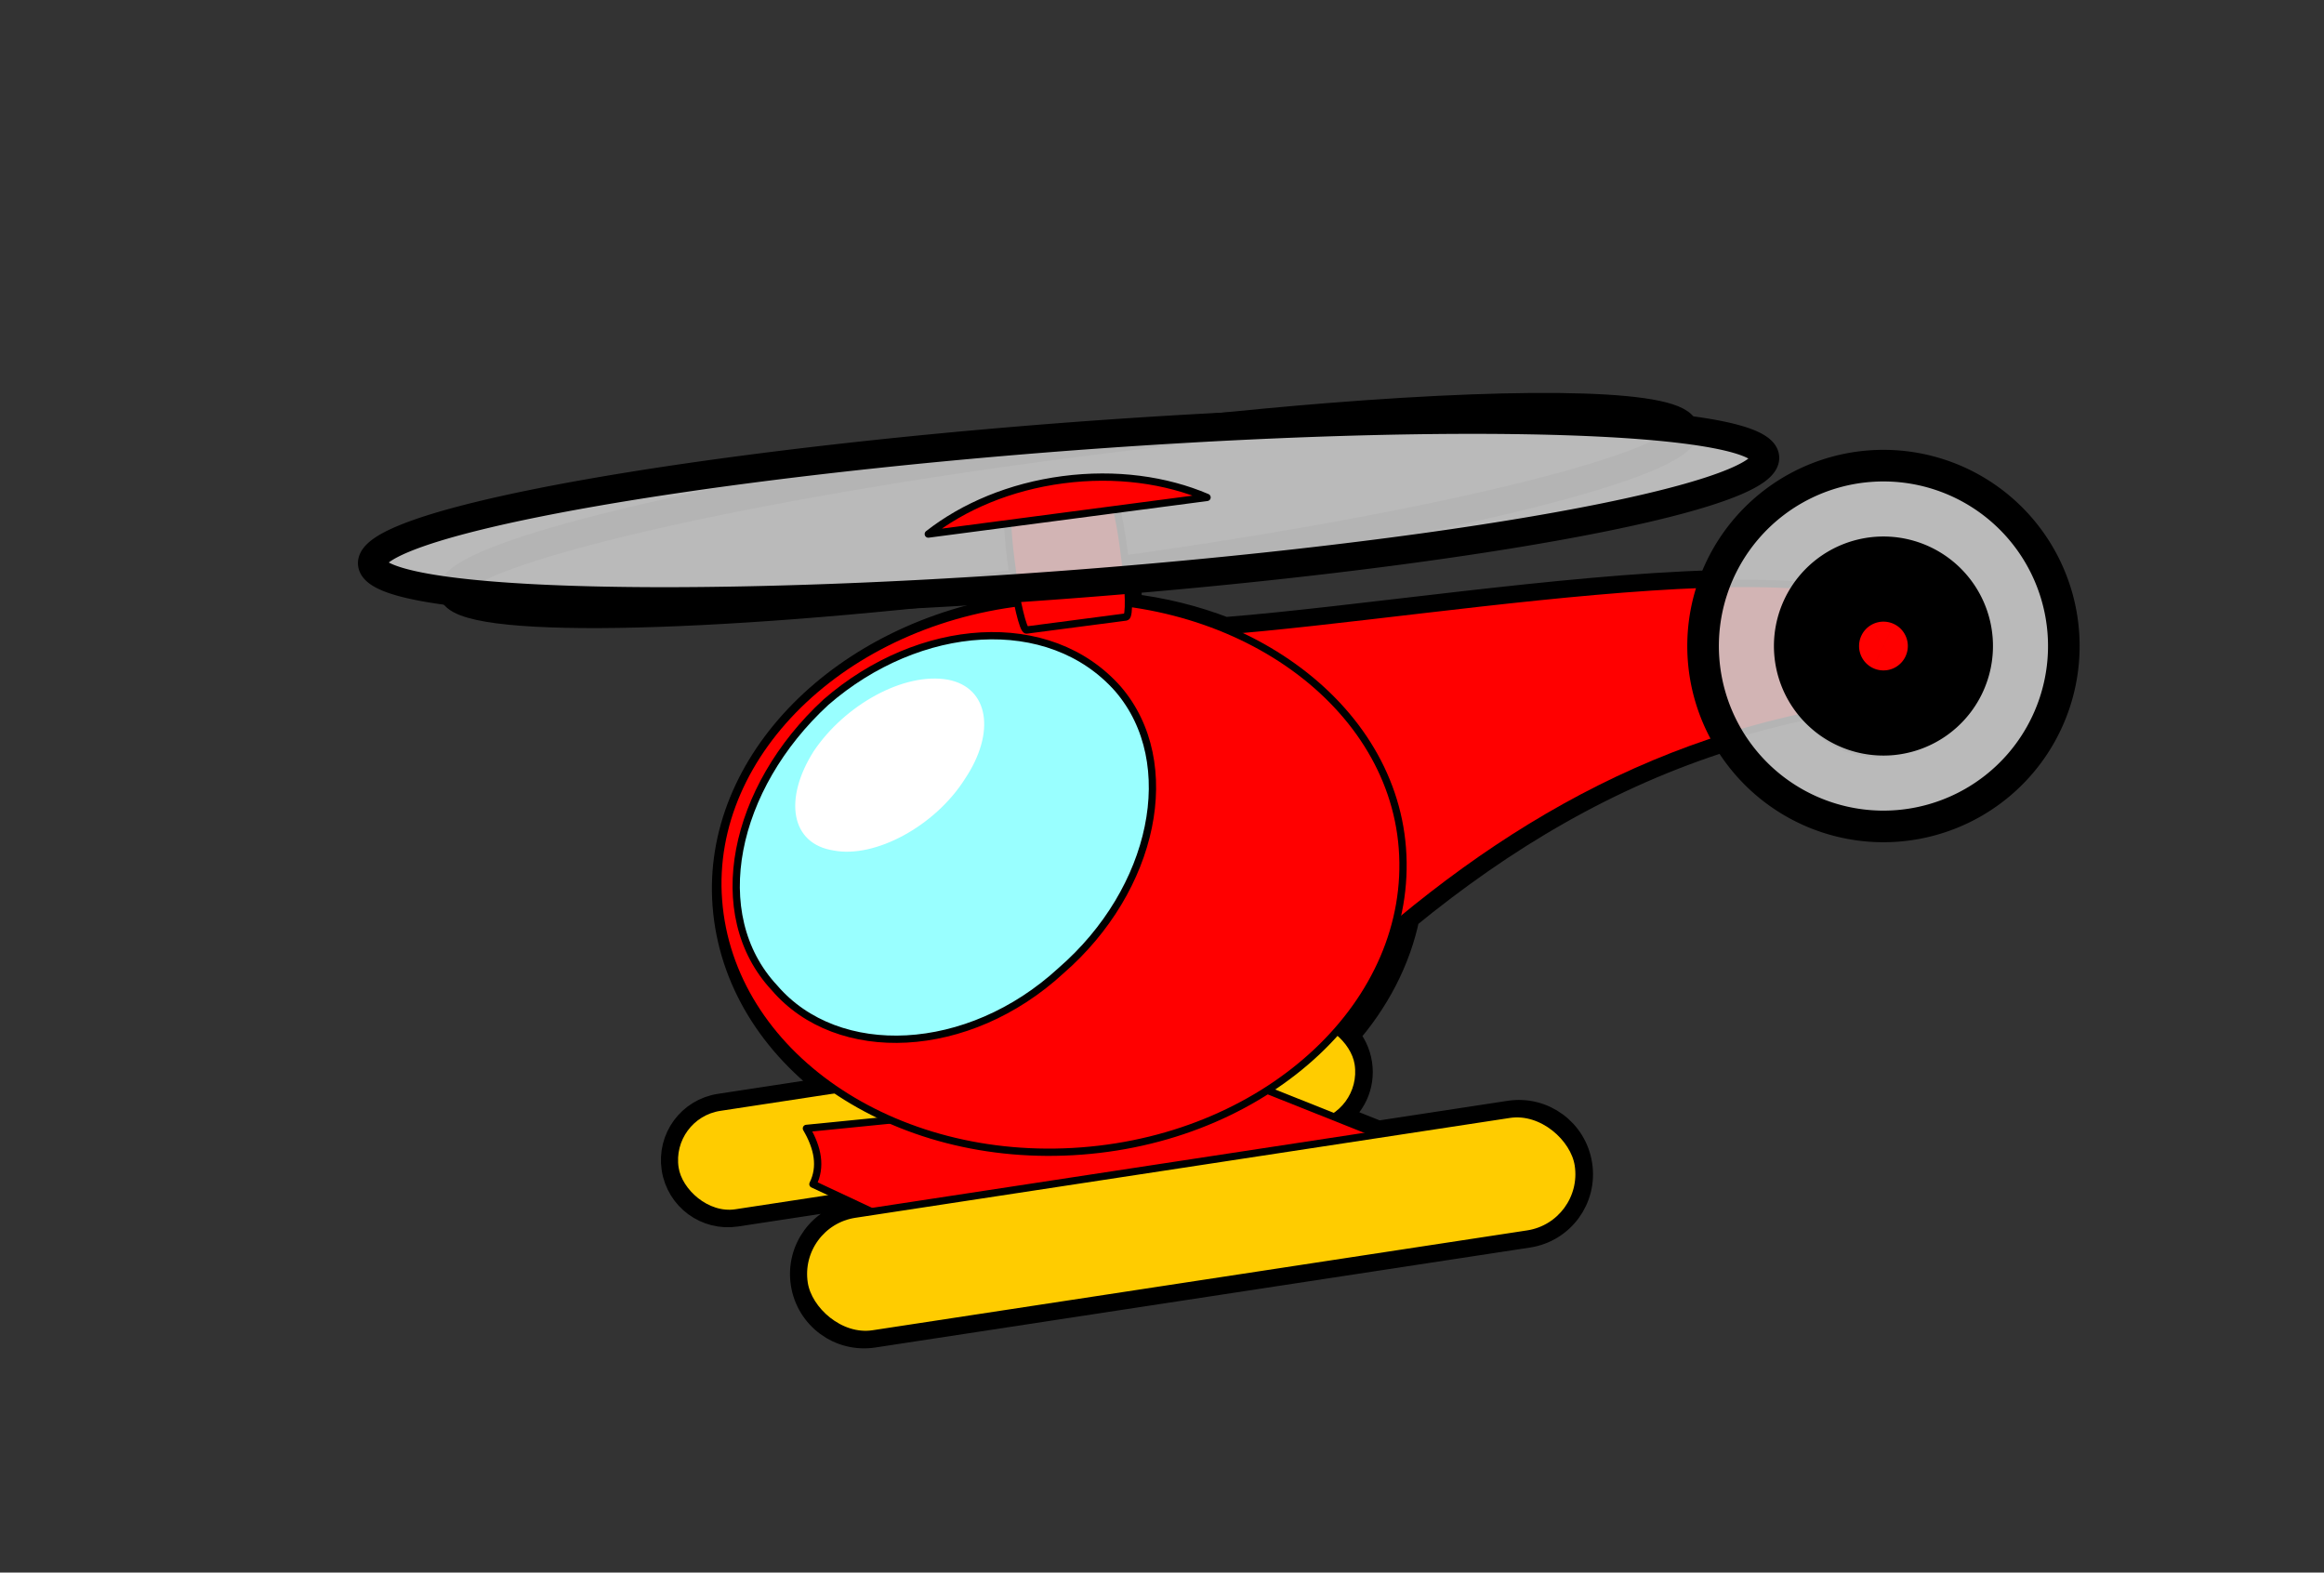 <?xml version="1.0"?><svg width="1020.888" height="690.749" xmlns="http://www.w3.org/2000/svg">
 <rect width="100%" height="100%" fill="#333333" stroke="none"/>
 <title>helicopter</title>

 <g>
  <title>Layer 1</title>
  <g id="layer1">
   <g id="g3865"/>
   <g transform="matrix(0.798, -0.061, 0.061, 0.798, 148.906, 135.614)" id="g4101">
    <path fill="none" stroke="#000000" stroke-width="15" stroke-linecap="round" stroke-linejoin="round" stroke-miterlimit="4" d="m536.747,100.472c-44.804,0.161 -94.95,1.618 -147.844,4.5c-188.066,10.246 -339.831,34.681 -338.75,54.531c1.014,18.607 135.98,26.634 307.781,19.125c0.384,5.242 0.864,9.959 1.438,13.938c-96.574,6.484 -172.406,71.791 -172.406,150.031c0,40.995 19.948,78.164 52.406,105.531l-64.281,4.844c-16.2,1.221 -28.252,15.238 -27.031,31.438c1.221,16.2 15.238,28.252 31.438,27.031l57.781,-4.344l16.5,9.344l-9.219,0.688c-18.356,1.383 -32.008,17.269 -30.625,35.625c1.383,18.356 17.269,32.039 35.625,30.656l362.438,-27.312c18.356,-1.383 32.008,-17.269 30.625,-35.625c-1.383,-18.356 -17.269,-32.039 -35.625,-30.656l-72.875,5.5l-23.156,-11.344c9.933,-5.297 16.309,-16.076 15.406,-28.062c-0.459,-6.091 -2.705,-11.597 -6.219,-16.031c18.357,-17.912 31.745,-39.312 38.438,-62.781c56.596,-39.562 116.406,-69.119 183.469,-84.688c16.058,33.012 49.938,55.781 89.094,55.781c54.65,0 99,-44.35 99,-99c0,-54.65 -44.35,-99 -99,-99c-39.989,0 -74.474,23.753 -90.094,57.906c-83.317,-4.042 -196.484,4.988 -269.75,5.188c-15.923,-7.627 -33.367,-13.432 -51.875,-17.031c0.556,-4.666 0.686,-12.184 0.375,-20.938c175.366,-11.014 312.779,-34.048 311.75,-52.938c-0.777,-14.267 -80.312,-22.317 -194.812,-21.906z" id="rect4057"/>
    <g id="g4040">
     <rect fill="#ffcc00" stroke="#000000" stroke-width="4" stroke-linecap="round" stroke-linejoin="round" stroke-miterlimit="4" id="rect4008" width="379.407" height="58.649" x="111.234" y="464.845" ry="29.324" transform="matrix(0.997, -0.075, 0.075, 0.997, 0, 0)"/>
     <path fill="#ff0000" stroke="#000000" stroke-width="4" stroke-linecap="round" stroke-linejoin="round" stroke-miterlimit="4" id="rect4010" d="m221.529,468.11l245.314,-5.743l118.965,58.252l-272.389,29.536l-90.659,-51.278c5.427,-9.088 4.271,-19.493 -1.231,-30.767z"/>
     <path fill="#ff0000" fill-rule="evenodd" stroke="#000000" stroke-width="4" stroke-linecap="round" stroke-linejoin="round" stroke-miterlimit="4" id="path3938" d="m826.891,308c28.859,0 50.504,-22.578 50.504,-51.606c0,-29.028 -21.645,-53.218 -50.504,-53.218c-27.056,0 -48.7,24.19 -48.7,53.218c0,29.028 21.645,51.606 48.7,51.606z"/>
     <path fill="#ff0000" fill-rule="evenodd" stroke="#000000" stroke-width="4" stroke-linecap="round" stroke-linejoin="round" stroke-miterlimit="4" id="path3940" d="m467.151,213.326c127.011,0.246 383.263,-28.502 381.561,35.336c-0.638,23.456 -21.118,30.447 -26.496,32.239c-126.112,7.392 -226.047,60.909 -320.606,140.005c-33.203,-28.79 -63.592,-171.683 -34.459,-207.58z"/>
     <path fill="#ff0000" fill-rule="evenodd" stroke="#000000" stroke-width="4" stroke-linecap="round" stroke-linejoin="round" stroke-miterlimit="4" id="path3942" d="m371.181,491.983c103.973,0 188.227,-68.12 188.227,-152.374c0,-82.461 -84.254,-150.581 -188.227,-150.581c-103.973,0 -188.227,68.12 -188.227,150.581c0,84.254 84.254,152.374 188.227,152.374z"/>
     <rect fill="#ff0000" stroke="#000000" stroke-width="4" stroke-linecap="round" stroke-linejoin="round" stroke-miterlimit="4" transform="matrix(0.999, -0.054, 0.054, 0.999, 0, 0)" rx="3.516" ry="31.056" y="153.459" x="347.608" height="70.316" width="62.112" id="rect4038"/>
     <path fill="#99ffff" fill-rule="evenodd" stroke="#000000" stroke-width="4" stroke-linecap="round" stroke-linejoin="round" stroke-miterlimit="4" id="path3944" d="m410.495,240.724c31.515,42.972 11.46,111.221 -42.975,151.665c-54.436,42.972 -126.061,40.444 -157.577,-2.528c-34.38,-42.972 -14.325,-111.221 40.11,-154.193c54.436,-40.444 126.061,-40.444 160.442,5.055z"/>
     <rect fill="#ffcc00" stroke="#000000" stroke-width="4" stroke-linecap="round" stroke-linejoin="round" stroke-miterlimit="4" transform="matrix(0.997, -0.075, 0.075, 0.997, 0, 0)" ry="33.228" y="534.052" x="171.794" height="66.456" width="429.914" id="rect4006"/>
     <path fill="#ffffff" fill-rule="evenodd" stroke-width="4" stroke-linecap="round" stroke-linejoin="round" stroke-miterlimit="4" d="m317.782,228.479c22.07,6.01 24.046,30.904 5.14,54.971c-18.482,24.826 -52.699,39.746 -74.769,33.736c-23.422,-5.383 -25.397,-30.277 -6.916,-55.103c18.905,-24.067 52.699,-39.746 76.544,-33.604z" id="path4013"/>
     <path fill="#cccccc" fill-opacity="0.882" stroke="#000000" stroke-width="17.345" stroke-linecap="round" stroke-linejoin="round" stroke-miterlimit="4" id="path4019" d="m930.151,249.192a99.003,99.003 0 1 1 -198.006,0a99.003,99.003 0 1 1 198.006,0z"/>
     <path fill="#ff0000" stroke="#000000" stroke-width="73.499" stroke-linecap="round" stroke-linejoin="round" stroke-miterlimit="4" d="m854.513,249.192a23.364,23.364 0 1 1 -46.728,0a23.364,23.364 0 1 1 46.728,0z" id="path4021"/>
     <path fill="#cccccc" fill-opacity="0.882" stroke="#000000" stroke-width="15.491" stroke-linecap="round" stroke-linejoin="round" stroke-miterlimit="4" d="m731.561,122.382a340.699,35.96 0 1 1 -681.398,37.125a340.699,35.96 0 1 1 681.398,-37.125z" id="path4023"/>
     <path fill="#ff0000" stroke="#000000" stroke-width="4" stroke-linecap="round" stroke-linejoin="round" stroke-miterlimit="4" id="path4030" d="m389.053,123.853c-29.207,1.591 -55.603,10.519 -75.962,24.105l154.093,-8.395c-21.714,-11.294 -48.924,-17.301 -78.131,-15.71z"/>
    </g>
   </g>
  </g>
 </g>
</svg>